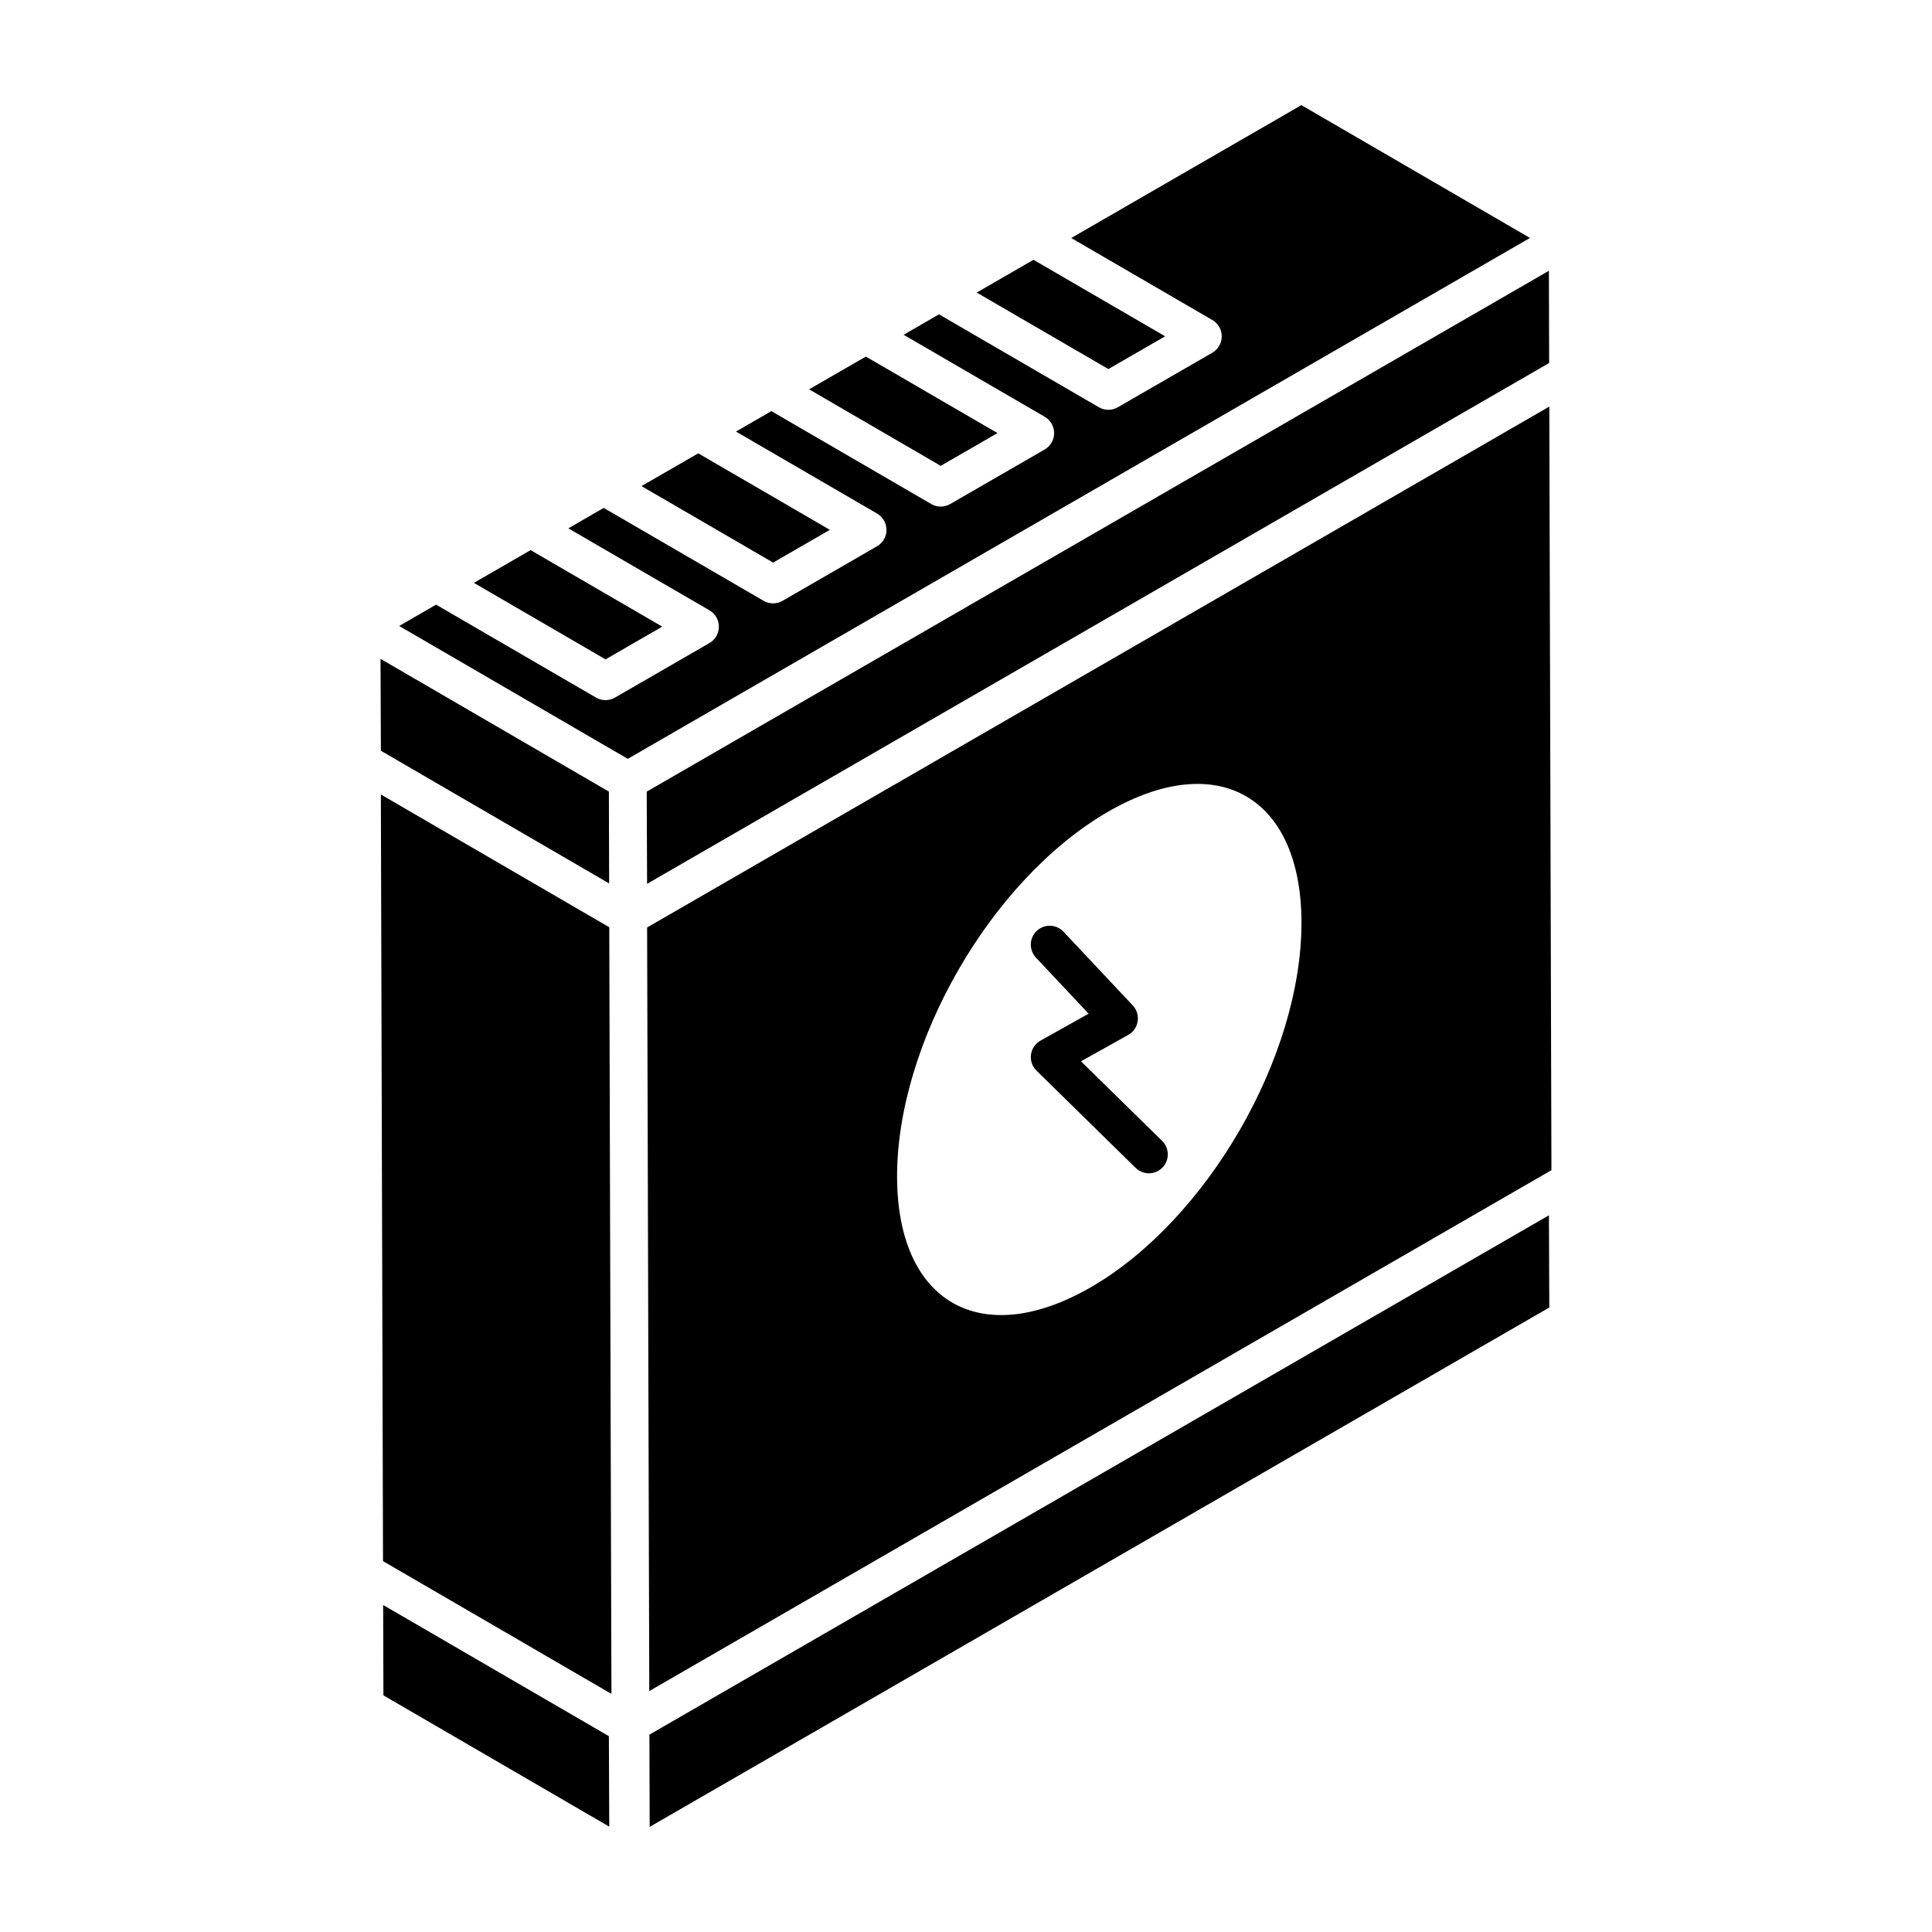 <?xml version="1.0" encoding="UTF-8"?>
<!-- Uploaded to: SVG Repo, www.svgrepo.com, Generator: SVG Repo Mixer Tools -->
<svg fill="#000000" width="800px" height="800px" version="1.1" viewBox="144 144 512 512" xmlns="http://www.w3.org/2000/svg">
 <g>
  <path d="m245.54 569.34 0.07 23.949 59.848 34.789-0.098-23.973z"/>
  <path d="m306.04 592.5c-0.004-1.734-0.008-3.191-0.012-4.426v0.422c0-0.645-0.004-1.355-0.008-2.164v0.559c0-0.527-0.004-1-0.004-1.426v0.801c-0.047-16.09-0.184-65.523-0.555-196.54l-60.527-35.18c0.641 227.92 0.5 177.48 0.57 203.17l60.527 35.18v-0.57c0.008 0.062 0.008 0.121 0.008 0.172z"/>
  <path d="m319.5 310.06-34.887-20.27-15.027 8.676 34.887 20.277z"/>
  <path d="m363.92 284.41-34.883-20.273-15.039 8.684 34.887 20.27z"/>
  <path d="m408.34 258.77-34.883-20.27-15.039 8.68 34.887 20.273z"/>
  <path d="m316.1 603.7 0.07 24.441 238.41-137.64-0.098-24.434z"/>
  <path d="m430.47 425.26 12.52-7c2.84-1.586 3.438-5.434 1.203-7.812l-18.355-19.539c-1.91-2.016-5.082-2.113-7.086-0.215-2.016 1.891-2.113 5.062-0.215 7.086l13.961 14.859-12.754 7.137c-2.93 1.641-3.43 5.648-1.066 7.949l26.273 25.773c1.98 1.941 5.152 1.918 7.086-0.059 1.949-1.977 1.91-5.148-0.059-7.086z"/>
  <path d="m554.58 251.75-239.09 138.04c0.258 91.66 0.492 174.11 0.574 202.36l239.08-138.04zm-121.54 233.41c-29.031 16.703-51.203 4.086-51.305-29.191-0.109-35.543 24.992-78.996 55.934-96.863 29.023-16.762 51.133-4.004 51.234 29.219 0.109 35.559-24.957 78.992-55.863 96.836z"/>
  <path d="m452.77 233.12-34.887-20.27-15.039 8.684 34.887 20.27z"/>
  <path d="m305.43 378.12-0.07-24.34c-3.543-2.059-57.938-33.68-60.516-35.176l0.098 24.355z"/>
  <path d="m488.88 171.86-60.992 35.215 37.391 21.73c1.547 0.895 2.496 2.551 2.496 4.336 0 1.793-0.961 3.441-2.504 4.336l-25.039 14.457c-1.562 0.902-3.492 0.891-5.023-0.008l-42.363-24.621-9.379 5.414 37.391 21.73c1.547 0.895 2.496 2.551 2.496 4.336 0 1.793-0.961 3.441-2.508 4.336l-25.039 14.457c-1.562 0.898-3.488 0.891-5.023-0.008l-42.363-24.617-9.379 5.414 37.391 21.73c1.547 0.895 2.496 2.551 2.496 4.336 0 1.793-0.961 3.441-2.508 4.336l-25.039 14.457c-1.562 0.902-3.492 0.891-5.023-0.008l-42.363-24.617-9.379 5.414 37.402 21.73c1.547 0.895 2.496 2.551 2.496 4.336 0 1.793-0.961 3.441-2.508 4.336l-25.039 14.457c-1.562 0.898-3.492 0.891-5.023-0.012l-42.371-24.621-9.785 5.648 60.582 35.211 239.09-138.04z"/>
  <path d="m554.54 240.2-0.066-24.441c-56.77 32.773-182.95 105.62-239.09 138.03l0.102 24.43z"/>
 </g>
</svg>